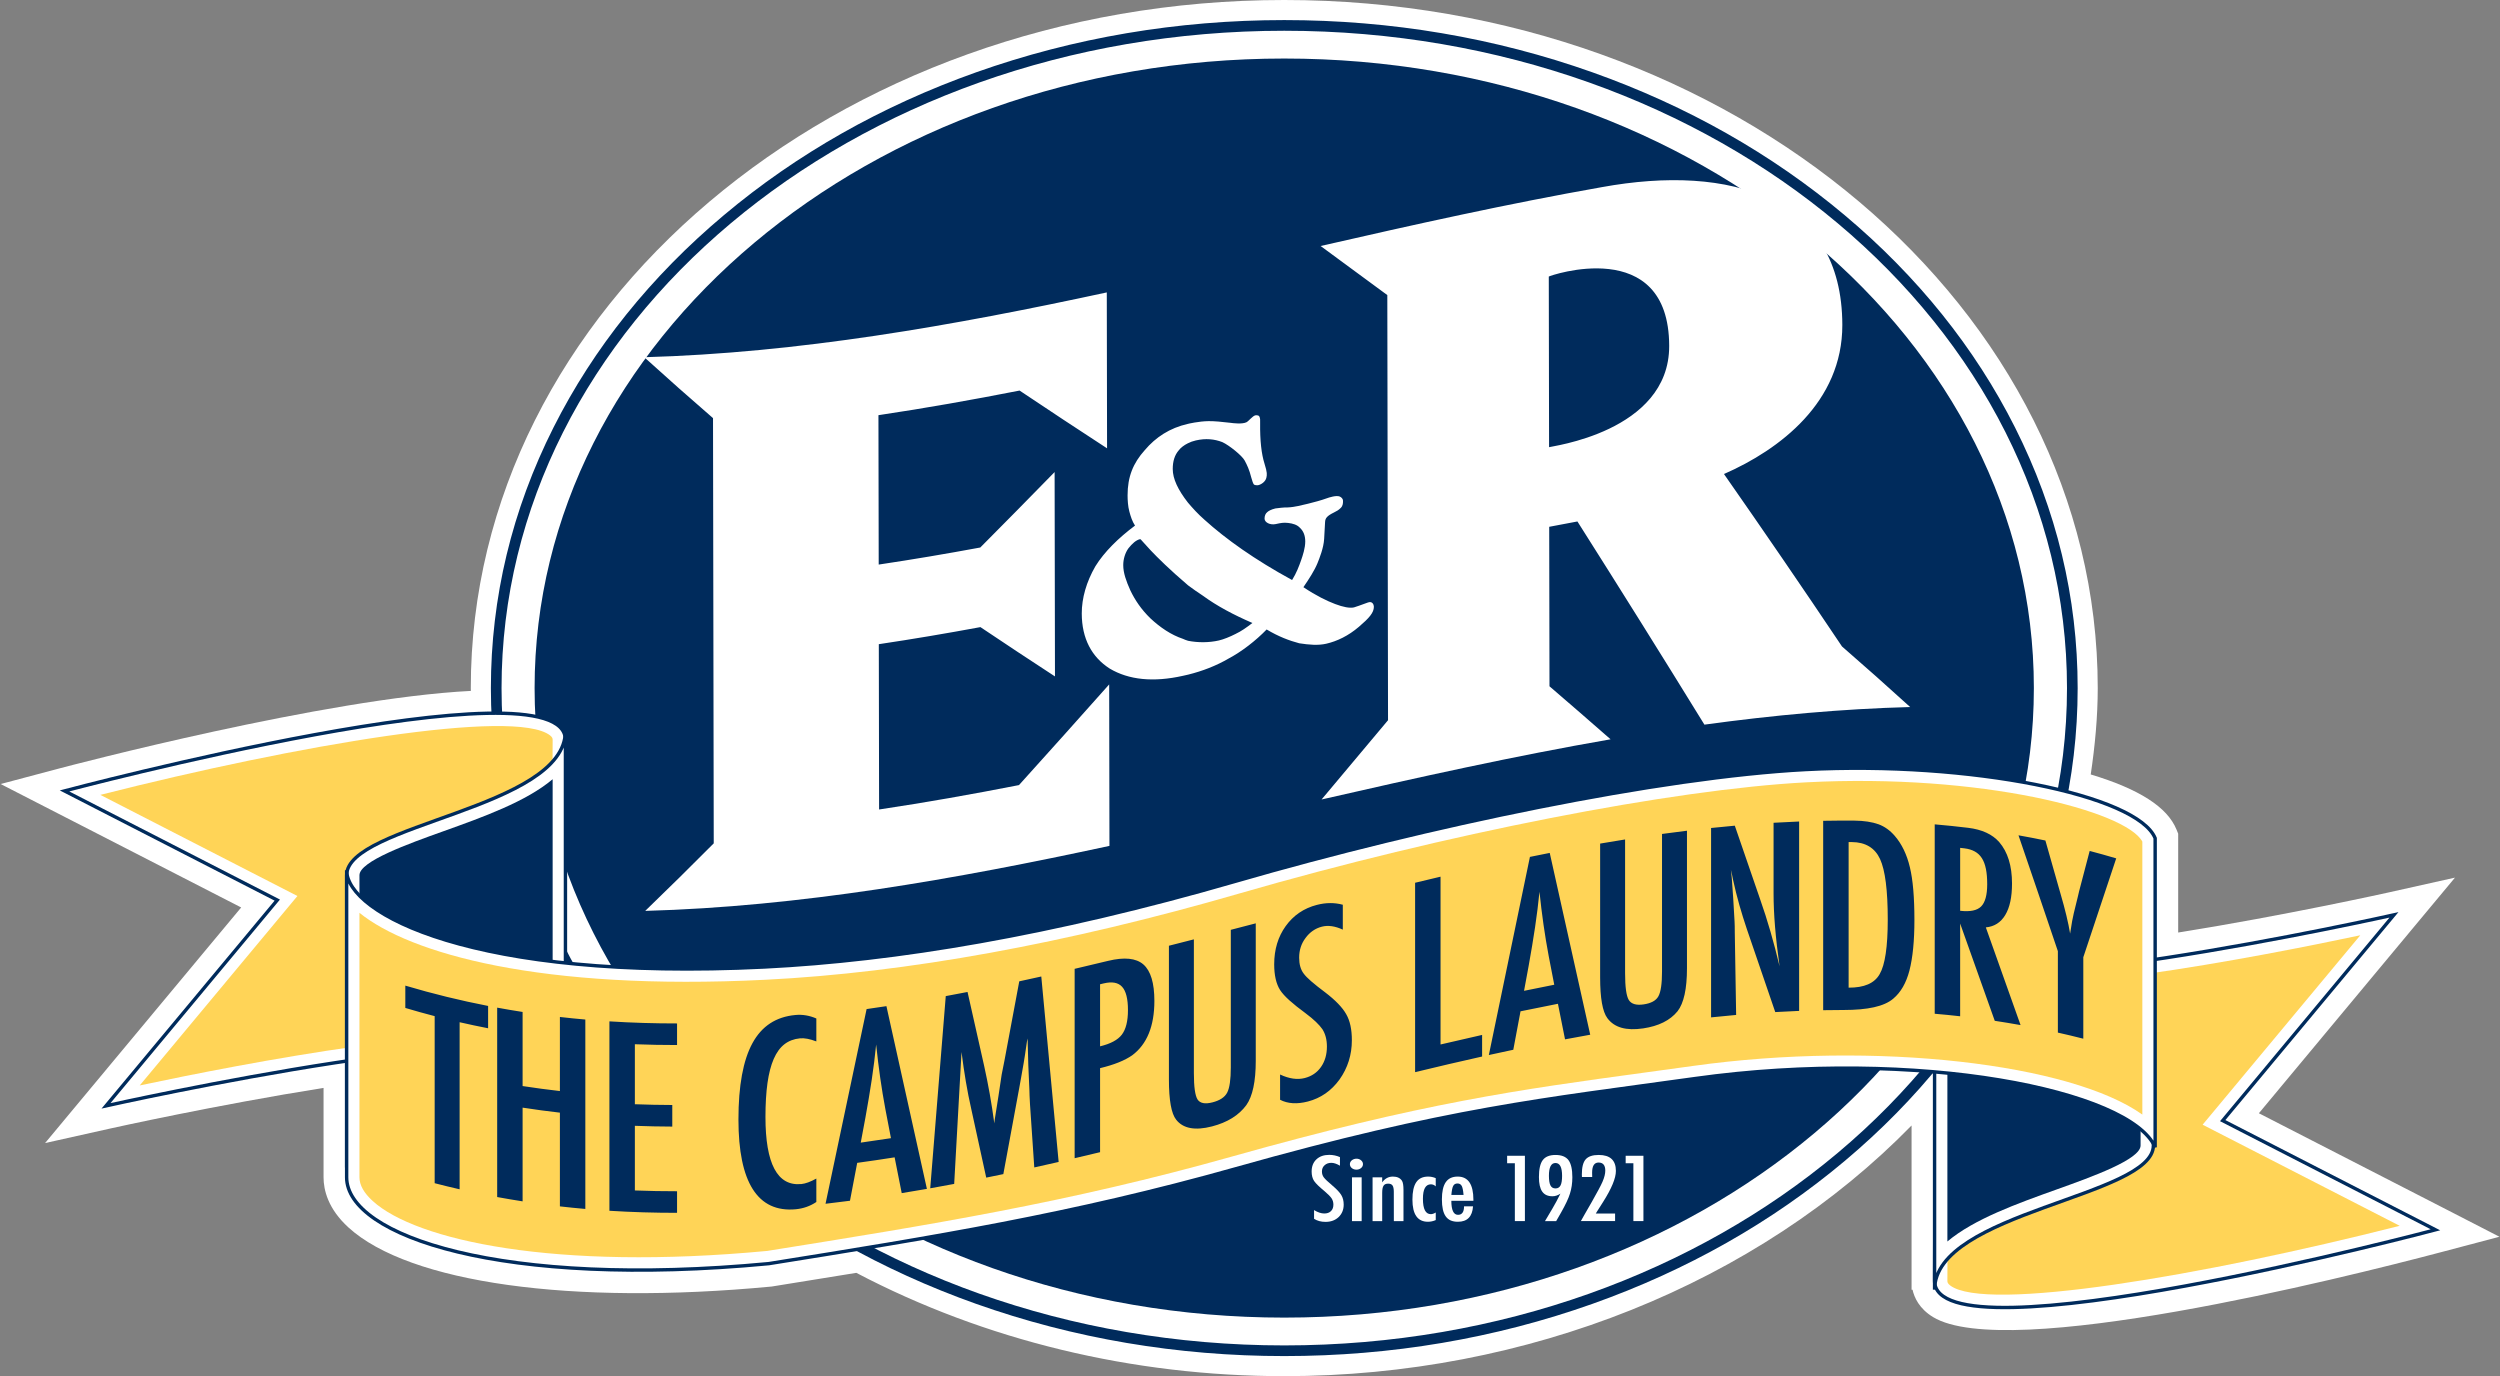 <?xml version="1.0" encoding="UTF-8"?> <svg xmlns="http://www.w3.org/2000/svg" width="218" height="120" viewBox="0 0 218 120" fill="none"><rect x="0" y="0" width="218" height="120" fill="#808080" stroke="none"/><g id="Logo" clip-path="url(#clip0_14287_5061)"><path id="Vector" d="M41.053 59.999C41.053 59.999 41.057 60.199 41.059 60.247C28.367 60.889 6.106 66.761 5.112 67.024L0.055 68.367C0.055 68.367 17.575 77.357 21.03 79.131C18.473 82.203 3.93 99.676 3.93 99.676L9.686 98.391C9.784 98.37 18.857 96.352 28.214 94.865V102.661C28.214 103.755 28.592 105.403 30.392 107.041C35.698 111.868 49.811 113.841 67.224 112.192L67.29 112.186C67.29 112.186 73.587 111.168 74.671 110.992C85.876 116.876 98.754 120.001 111.987 120.001C133.173 120.001 153.255 111.894 166.689 98.142V112.462H166.794H166.773C166.924 113.144 167.354 114.111 168.555 114.844C174.975 118.765 204.11 111.501 212.883 109.184L217.95 107.845L213.295 105.45C213.295 105.45 200.429 98.848 196.974 97.075C199.531 94.003 214.074 76.529 214.074 76.529L208.318 77.814C208.221 77.836 199.242 79.832 189.938 81.317V72.698L189.789 72.333C188.993 70.381 186.534 68.805 182.312 67.532C182.683 65.035 182.923 62.514 182.923 59.999C182.921 26.915 151.1 0 111.987 0C72.874 0 41.053 26.915 41.053 59.999Z" fill="white"></path><path id="Vector_2" d="M43.266 59.999C43.266 91.863 74.093 117.785 111.984 117.785C149.875 117.785 180.703 91.863 180.703 59.999C180.703 28.136 149.876 2.215 111.985 2.215C74.094 2.215 43.266 28.137 43.266 59.999Z" fill="white"></path><path id="Vector_3" d="M111.988 1.751C102.667 1.751 93.624 3.285 85.109 6.309C76.877 9.233 69.48 13.421 63.128 18.758C56.762 24.102 51.762 30.332 48.268 37.271C44.644 44.468 42.805 52.116 42.805 60.001C42.805 67.885 44.643 75.533 48.268 82.731C51.763 89.671 56.762 95.9 63.128 101.245C69.481 106.581 76.877 110.769 85.109 113.693C93.624 116.717 102.667 118.25 111.988 118.25C121.31 118.25 130.353 116.717 138.868 113.693C147.1 110.769 154.496 106.581 160.849 101.245C167.215 95.9 172.214 89.67 175.708 82.731C179.333 75.533 181.172 67.886 181.172 60.001C181.172 52.115 179.334 44.468 175.708 37.271C172.213 30.332 167.214 24.104 160.849 18.758C154.495 13.421 147.1 9.233 138.868 6.309C130.353 3.285 121.309 1.751 111.988 1.751ZM43.735 60.001C43.735 28.344 74.293 2.682 111.988 2.682C149.684 2.682 180.242 28.345 180.242 60.001C180.242 91.659 149.684 117.32 111.988 117.32C74.293 117.32 43.735 91.659 43.735 60.001Z" fill="#002B5C"></path><path id="Vector_4" d="M177.353 59.999C177.353 90.318 148.086 114.896 111.986 114.896C75.885 114.896 46.617 90.318 46.617 59.999C46.617 29.68 75.883 5.104 111.986 5.104C148.089 5.104 177.353 29.682 177.353 59.999Z" fill="#002B5C"></path><path id="Vector_5" d="M116.844 100.902V101.65C116.565 101.483 116.314 101.399 116.091 101.399C115.85 101.399 115.654 101.47 115.502 101.613C115.349 101.748 115.273 101.929 115.273 102.156C115.273 102.355 115.327 102.526 115.436 102.668C115.492 102.744 115.583 102.842 115.711 102.963C115.838 103.083 116.004 103.229 116.205 103.399C116.578 103.716 116.832 103.99 116.967 104.221C117.102 104.445 117.17 104.719 117.17 105.044C117.17 105.484 117.021 105.847 116.725 106.132C116.429 106.41 116.05 106.548 115.585 106.548C115.195 106.548 114.862 106.458 114.586 106.279V105.519C114.912 105.718 115.208 105.817 115.475 105.817C115.725 105.817 115.92 105.748 116.06 105.609C116.201 105.471 116.272 105.281 116.272 105.043C116.272 104.837 116.217 104.65 116.108 104.485C116.053 104.406 115.975 104.316 115.875 104.214C115.775 104.111 115.651 103.998 115.502 103.873C115.269 103.681 115.078 103.511 114.925 103.364C114.773 103.216 114.659 103.087 114.586 102.976C114.446 102.76 114.375 102.487 114.375 102.158C114.375 101.712 114.512 101.359 114.788 101.099C115.067 100.835 115.441 100.704 115.91 100.704C116.236 100.704 116.546 100.77 116.843 100.899L116.844 100.902Z" fill="white"></path><path id="Vector_6" d="M118.289 101.038C118.442 101.038 118.574 101.085 118.685 101.178C118.796 101.272 118.852 101.384 118.852 101.514C118.852 101.647 118.796 101.76 118.685 101.854C118.573 101.947 118.439 101.994 118.28 101.994C118.121 101.994 117.987 101.947 117.874 101.854C117.765 101.763 117.711 101.649 117.711 101.511C117.711 101.383 117.767 101.272 117.878 101.178C117.997 101.085 118.135 101.038 118.287 101.038H118.289ZM117.893 102.661H118.737V106.48H117.893V102.661Z" fill="white"></path><path id="Vector_7" d="M119.688 102.661H120.527V103.1C120.768 102.766 121.079 102.598 121.46 102.598C121.829 102.598 122.093 102.72 122.252 102.964C122.34 103.101 122.384 103.368 122.384 103.765V106.48H121.544L121.54 103.927C121.54 103.669 121.503 103.486 121.43 103.377C121.357 103.269 121.23 103.214 121.05 103.214C120.953 103.214 120.872 103.229 120.806 103.257C120.741 103.285 120.687 103.331 120.646 103.394C120.605 103.456 120.575 103.539 120.556 103.639C120.537 103.741 120.527 103.865 120.527 104.012V106.48H119.688V102.661Z" fill="white"></path><path id="Vector_8" d="M125.196 102.735V103.454C125.078 103.333 124.938 103.273 124.774 103.273C124.31 103.273 124.079 103.694 124.079 104.535C124.079 105.428 124.309 105.874 124.77 105.874C124.9 105.874 125.041 105.826 125.197 105.73V106.39C124.974 106.488 124.748 106.538 124.519 106.538C123.616 106.538 123.164 105.895 123.164 104.606C123.164 103.919 123.275 103.414 123.499 103.087C123.722 102.761 124.067 102.598 124.537 102.598C124.762 102.598 124.981 102.644 125.196 102.735Z" fill="white"></path><path id="Vector_9" d="M127.666 105.192H128.449C128.387 106.09 127.947 106.538 127.129 106.538C126.885 106.538 126.677 106.5 126.502 106.424C126.328 106.348 126.183 106.23 126.069 106.07C125.954 105.91 125.871 105.707 125.816 105.461C125.762 105.215 125.734 104.923 125.734 104.583C125.734 103.908 125.847 103.41 126.071 103.085C126.295 102.76 126.642 102.598 127.111 102.598C128.023 102.598 128.48 103.272 128.48 104.62V104.708H126.557C126.557 105.524 126.751 105.933 127.138 105.933C127.49 105.933 127.665 105.685 127.665 105.191L127.666 105.192ZM127.622 104.199C127.588 103.798 127.533 103.535 127.46 103.409C127.384 103.269 127.261 103.199 127.091 103.199C126.918 103.199 126.794 103.269 126.721 103.409C126.648 103.535 126.594 103.798 126.558 104.199H127.622Z" fill="white"></path><path id="Vector_10" d="M131.422 100.783H132.971V106.479H132.095V101.435H131.422V100.783Z" fill="white"></path><path id="Vector_11" d="M135.7 106.48H134.723L135.378 105.373C135.496 105.171 135.613 104.963 135.728 104.751C135.844 104.538 135.957 104.316 136.069 104.085C135.844 104.238 135.611 104.314 135.37 104.314C134.968 104.314 134.671 104.178 134.481 103.906C134.29 103.635 134.195 103.212 134.195 102.639C134.195 101.951 134.306 101.457 134.53 101.16C134.753 100.862 135.124 100.713 135.643 100.713C136.168 100.713 136.543 100.863 136.77 101.163C136.995 101.464 137.109 101.963 137.109 102.661C137.109 103.177 137.038 103.655 136.897 104.093C136.83 104.309 136.733 104.55 136.606 104.817C136.48 105.084 136.323 105.384 136.136 105.716L135.779 106.339L135.7 106.48ZM136.214 102.539C136.214 101.788 136.022 101.414 135.638 101.414C135.256 101.414 135.066 101.784 135.066 102.525C135.066 102.914 135.11 103.195 135.2 103.369C135.289 103.544 135.435 103.631 135.638 103.631C135.84 103.631 135.987 103.545 136.078 103.37C136.169 103.197 136.214 102.92 136.214 102.539Z" fill="white"></path><path id="Vector_12" d="M138.843 102.635H137.945L137.937 102.409C137.937 101.787 138.048 101.349 138.271 101.095C138.497 100.839 138.876 100.712 139.406 100.712C140.406 100.712 140.906 101.177 140.906 102.106C140.906 102.734 140.533 103.638 139.784 104.818L139.243 105.67C139.243 105.67 139.231 105.69 139.217 105.715C139.201 105.739 139.182 105.775 139.155 105.822H140.836V106.479H137.852C137.902 106.385 138.005 106.2 138.164 105.922C138.323 105.644 138.538 105.268 138.811 104.796C139.043 104.383 139.237 104.033 139.392 103.745C139.548 103.457 139.664 103.221 139.744 103.037C139.902 102.668 139.981 102.349 139.981 102.081C139.981 101.61 139.786 101.373 139.396 101.373C139.021 101.373 138.833 101.666 138.833 102.251L138.838 102.576L138.843 102.635Z" fill="white"></path><path id="Vector_13" d="M141.758 100.783H143.307V106.479H142.431V101.435H141.758V100.783Z" fill="white"></path><path id="Vector_14" d="M24.179 78.489L5.625 68.968C5.625 68.968 49.302 57.372 49.302 64.516C49.302 71.661 49.169 82.508 49.169 93.136C49.169 87.513 9.245 96.429 9.245 96.429L24.179 78.489Z" fill="white" stroke="#002B5C" stroke-width="0.298"></path><path id="Vector_15" d="M8.751 69.313C12.606 71.292 25.934 78.132 25.934 78.132C25.934 78.132 15.263 90.953 12.185 94.65C21.107 92.757 41.688 88.769 48.069 90.738C48.084 87.195 48.134 76.059 48.134 76.059L48.191 64.516C48.191 64.406 48.173 64.287 47.958 64.121C44.87 61.744 25.996 64.934 8.751 69.313Z" fill="#FFD457"></path><path id="Vector_16" d="M30.227 76.32C30.227 71.855 49.306 70.524 49.306 63.745V84.925C49.306 88.685 30.227 96.942 30.227 101.809V76.32Z" fill="white" stroke="#002B5C" stroke-width="0.298"></path><path id="Vector_17" d="M38.661 72.486C35.572 73.592 31.344 75.106 31.344 76.32V97.86C33.418 95.799 36.679 93.645 40.076 91.413C43.109 89.421 48.184 86.087 48.191 84.925V67.948C45.878 69.901 42.125 71.245 38.661 72.486Z" fill="#002B5C"></path><path id="Vector_18" d="M193.82 97.718L212.373 107.239C212.373 107.239 168.695 118.835 168.695 111.691C168.695 104.546 168.828 93.698 168.828 83.071C168.828 88.694 208.752 79.777 208.752 79.777L193.82 97.718Z" fill="white" stroke="#002B5C" stroke-width="0.298"></path><path id="Vector_19" d="M209.253 106.891C205.397 104.914 192.069 98.074 192.069 98.074C192.069 98.074 202.741 85.252 205.818 81.556C196.897 83.448 176.314 87.437 169.935 85.469C169.918 89.012 169.869 100.147 169.869 100.147L169.812 111.691C169.812 111.8 169.831 111.92 170.046 112.085C173.133 114.462 192.008 111.27 209.253 106.891Z" fill="#FFD457"></path><path id="Vector_20" d="M187.775 99.885C187.775 104.35 168.695 105.681 168.695 112.461V91.279C168.695 87.521 187.775 79.262 187.775 74.397V99.885Z" fill="white" stroke="#002B5C" stroke-width="0.298"></path><path id="Vector_21" d="M179.342 103.72C182.431 102.615 186.659 101.1 186.659 99.886V78.347C184.585 80.407 181.324 82.562 177.927 84.794C174.894 86.786 169.818 90.12 169.812 91.28V108.258C172.124 106.306 175.876 104.961 179.342 103.72Z" fill="#002B5C"></path><path id="Vector_22" d="M187.929 100.042C185.785 95.095 167.258 91.335 147.798 94.052C134.495 95.91 126.357 96.672 107.774 101.913C93.396 105.966 81.328 107.9 67.037 110.189C43.804 112.39 30.227 107.784 30.227 102.66V75.885C30.227 79.656 41.25 85.591 66.676 84.321C78.105 83.749 91.682 81.496 107.774 76.836C124.571 71.969 144.829 67.765 157.448 67.105C171.741 66.356 186.394 69.329 187.929 73.092V100.042Z" fill="white" stroke="#002B5C" stroke-width="0.298"></path><path id="Vector_23" d="M157.506 68.219C145.842 68.83 125.981 72.723 108.085 77.908C92.965 82.287 79.052 84.82 66.732 85.436C47.107 86.417 35.738 83.149 31.344 79.598V102.661C31.344 103.334 31.733 104.031 32.5 104.728C36.27 108.159 48.371 110.832 66.905 109.08C80.991 106.824 93.164 104.872 107.472 100.838C124.023 96.171 132.531 95.012 143.3 93.544L147.644 92.947C163.601 90.719 180.622 92.773 186.812 97.192V73.386C185.368 70.713 172.728 67.422 157.506 68.219Z" fill="#FFD457"></path><path id="Vector_24" d="M76.657 70.588C76.649 65.784 76.64 60.978 76.632 56.173C79.586 55.732 82.54 55.231 85.493 54.684C87.66 56.139 89.826 57.571 91.993 58.984C91.983 53.044 91.972 47.103 91.962 41.164C89.802 43.376 87.641 45.572 85.481 47.742C82.529 48.289 79.575 48.79 76.623 49.231C76.615 44.889 76.607 40.546 76.6 36.204C80.703 35.592 84.805 34.862 88.907 34.057C91.45 35.762 93.993 37.438 96.536 39.094C96.527 34.561 96.52 30.03 96.512 25.498C83.068 28.406 69.624 30.775 56.18 31.15C58.178 32.963 60.177 34.731 62.175 36.46C62.196 48.82 62.218 61.181 62.238 73.54C60.246 75.545 58.254 77.51 56.263 79.43C69.757 79.056 83.25 76.675 96.744 73.761C96.736 69.068 96.729 64.375 96.72 59.681C94.098 62.63 91.476 65.56 88.855 68.46C84.79 69.257 80.724 69.98 76.66 70.587L76.657 70.588ZM137.551 45.472C141.242 51.297 144.934 57.193 148.625 63.189C154.605 62.368 160.585 61.813 166.565 61.653C164.583 59.85 162.602 58.091 160.621 56.37C157.19 51.25 153.761 46.246 150.33 41.334C155.208 39.2 160.662 35.057 160.651 28.336C160.632 17.209 150.946 14.258 139.657 16.323C131.491 17.764 123.324 19.583 115.157 21.452C117.096 22.875 119.035 24.3 120.974 25.732C120.995 38.089 121.015 50.446 121.036 62.803C119.104 65.1 117.173 67.407 115.241 69.715C123.641 67.793 132.042 65.925 140.442 64.467C138.667 62.909 136.891 61.369 135.115 59.845C135.108 55.209 135.1 50.572 135.091 45.937C135.912 45.779 136.732 45.624 137.551 45.472ZM135.054 24.117C135.054 24.058 145.535 20.416 145.554 30.166C145.567 37.701 135.079 38.936 135.079 38.994C135.071 34.035 135.063 29.076 135.054 24.117ZM118.487 54.666C119.391 53.893 119.803 53.427 119.802 52.909C119.802 52.757 119.689 52.373 119.267 52.543C118.843 52.712 118.07 52.964 118.07 52.964C117.699 53.049 117.123 52.938 116.422 52.671C115.72 52.405 114.77 51.95 113.657 51.202C114.151 50.48 114.624 49.748 114.882 49.116C115.05 48.7 115.426 47.776 115.466 46.981C115.491 46.474 115.537 45.727 115.546 45.532C115.559 45.181 115.717 44.986 116.328 44.685C116.558 44.57 116.721 44.485 116.92 44.285C117.12 44.083 117.11 43.838 117.11 43.655C117.11 43.503 116.967 43.355 116.819 43.295C116.532 43.181 115.943 43.357 115.625 43.475C115.305 43.595 114.512 43.822 114.058 43.925C113.769 43.992 113.482 44.058 113.193 44.125C112.946 44.18 112.593 44.236 112.245 44.251C112.081 44.228 111.298 44.318 111.214 44.336C110.845 44.422 110.598 44.568 110.515 44.65C110.35 44.778 110.269 44.979 110.269 45.224C110.27 45.557 110.755 45.804 111.241 45.7C111.726 45.594 111.919 45.557 112.33 45.601C112.741 45.648 113.114 45.758 113.362 46.033C113.652 46.303 113.816 46.691 113.818 47.208C113.818 47.786 113.606 48.43 113.449 48.875C113.293 49.322 113.038 50.004 112.67 50.577C109.41 48.802 106.892 47.004 105.034 45.325C104.454 44.819 104.002 44.313 103.588 43.828C102.72 42.715 102.264 41.752 102.263 40.901C102.262 40.23 102.427 39.676 102.796 39.259C102.961 39.038 103.249 38.82 103.577 38.657C103.784 38.549 104.03 38.462 104.279 38.405C105.143 38.209 105.886 38.283 106.587 38.552C107.205 38.837 108.302 39.733 108.528 40.146C108.752 40.56 108.942 40.965 109.107 41.627C109.191 41.941 109.268 42.145 109.324 42.226C109.394 42.324 109.646 42.325 109.727 42.305C109.975 42.249 110.353 42.005 110.428 41.656C110.483 41.397 110.518 41.238 110.261 40.417C110.003 39.596 109.866 38.459 109.884 36.882C109.885 36.655 109.907 36.469 109.8 36.291C109.767 36.235 109.603 36.19 109.47 36.216C109.225 36.267 108.884 36.727 108.689 36.822C108.319 37.001 107.534 36.904 107.287 36.869C106.586 36.786 105.883 36.716 105.39 36.723C104.521 36.734 103.616 36.954 103.576 36.964C102.008 37.317 100.776 38.128 99.828 39.249C98.801 40.39 98.323 41.587 98.325 43.199C98.326 43.594 98.354 44.149 98.478 44.6C98.6 45.051 98.727 45.458 98.973 45.831C97.534 46.907 96.298 48.117 95.518 49.378C94.736 50.732 94.326 52.157 94.33 53.498C94.334 55.687 95.202 57.301 96.769 58.301C98.422 59.285 100.565 59.514 103.161 58.928C103.312 58.895 103.463 58.86 103.614 58.826C104.85 58.518 106.045 58.062 107.157 57.412C108.267 56.824 109.503 55.871 110.451 54.89C111.48 55.507 112.429 55.866 113.296 56.094C114.161 56.229 114.944 56.293 115.646 56.133C116.594 55.917 117.583 55.438 118.488 54.664L118.487 54.666ZM112.209 44.257C111.986 44.265 112.137 44.259 112.209 44.257V44.257ZM107.77 55.265C107.233 55.539 106.699 55.752 106.285 55.849C105.421 56.045 104.472 56.048 103.604 55.878C103.441 55.826 103.275 55.77 103.153 55.707C102.121 55.361 101.173 54.72 100.304 53.908C99.518 53.139 98.982 52.344 98.57 51.491C98.196 50.66 97.947 49.952 97.947 49.282C97.945 48.764 98.11 48.212 98.398 47.813C98.727 47.407 99.057 47.091 99.427 47.01C99.508 46.992 100.375 48.286 103.597 51.04C104.011 51.343 104.424 51.644 104.878 51.936C106.117 52.843 107.559 53.608 109.21 54.324C108.716 54.711 108.18 55.079 107.77 55.262V55.265Z" fill="white"></path><path id="Vector_25" d="M181.664 83.472V90.574C180.925 90.386 180.185 90.208 179.446 90.043V82.941C178.301 79.547 177.157 76.18 176.012 72.839C176.794 72.977 177.576 73.129 178.358 73.292C178.721 74.566 179.083 75.843 179.446 77.122C179.481 77.236 179.517 77.362 179.553 77.498C179.588 77.634 179.631 77.783 179.681 77.944C180.087 79.334 180.364 80.491 180.514 81.411C180.641 80.558 180.748 79.966 180.833 79.637C180.946 79.173 181.061 78.709 181.174 78.245C181.217 78.063 181.259 77.881 181.303 77.699C181.608 76.531 181.914 75.365 182.22 74.202C182.991 74.404 183.763 74.621 184.534 74.85C183.577 77.703 182.621 80.576 181.665 83.47L181.664 83.472ZM173.171 75.767C173.097 75.394 172.979 75.081 172.819 74.832C172.66 74.582 172.453 74.387 172.201 74.248C171.948 74.108 171.648 74.018 171.3 73.976C171.176 73.961 171.052 73.947 170.926 73.934V79.421C171.787 79.519 172.394 79.4 172.75 79.048C173.105 78.697 173.284 78.049 173.284 77.101C173.284 76.588 173.247 76.143 173.172 75.769L173.171 75.767ZM173.165 80.869C174.174 83.689 175.184 86.527 176.193 89.387C175.443 89.253 174.693 89.129 173.943 89.015C172.938 86.169 171.931 83.341 170.925 80.533V88.619C170.187 88.535 169.447 88.462 168.707 88.399V71.883C169.681 71.967 170.655 72.068 171.629 72.186C172.837 72.333 173.737 72.756 174.328 73.426C175.074 74.291 175.448 75.502 175.448 77.041C175.448 78.225 175.251 79.141 174.856 79.793C174.462 80.446 173.897 80.8 173.166 80.868L173.165 80.869ZM163.941 74.909C163.493 73.939 162.672 73.436 161.477 73.429C161.385 73.429 161.292 73.428 161.2 73.428V86.124C162.551 86.129 163.453 85.748 163.908 84.941C164.378 84.136 164.612 82.553 164.612 80.184C164.612 77.639 164.389 75.879 163.941 74.909ZM166.5 84.643C166.216 85.724 165.746 86.535 165.092 87.083C164.289 87.769 162.85 88.069 160.774 88.071C160.177 88.071 159.58 88.078 158.981 88.089V71.574C159.891 71.557 160.801 71.552 161.712 71.559C162.543 71.566 163.244 71.675 163.812 71.878C164.338 72.073 164.808 72.409 165.22 72.885C165.839 73.598 166.279 74.516 166.542 75.629C166.805 76.708 166.937 78.239 166.937 80.221C166.937 82.04 166.791 83.514 166.5 84.643ZM154.802 88.253C153.974 85.823 153.145 83.402 152.317 80.991C152.09 80.318 151.875 79.626 151.672 78.917C151.47 78.207 151.282 77.46 151.112 76.677C151.098 76.578 151.075 76.459 151.043 76.32C151.01 76.18 150.973 76.019 150.931 75.837C150.952 76.021 150.97 76.178 150.985 76.309C150.999 76.44 151.01 76.551 151.017 76.643C151.056 77.199 151.096 77.756 151.135 78.312C151.173 78.99 151.214 79.668 151.253 80.344C151.26 80.458 151.265 80.596 151.268 80.759C151.271 80.923 151.273 81.108 151.273 81.315C151.312 83.711 151.352 86.106 151.391 88.503C150.662 88.568 149.933 88.638 149.206 88.715V72.201C149.895 72.127 150.585 72.06 151.275 71.999C152.01 74.13 152.746 76.267 153.482 78.412C154.122 80.228 154.687 82.179 155.178 84.263C155.001 82.997 154.869 81.849 154.784 80.82C154.699 79.792 154.655 78.82 154.655 77.907V71.746C155.398 71.701 156.141 71.664 156.884 71.635V88.15C156.191 88.178 155.498 88.211 154.804 88.253H154.802ZM146.282 88.18C145.628 88.984 144.629 89.475 143.285 89.676C141.807 89.896 140.766 89.607 140.161 88.781C139.741 88.218 139.532 87.035 139.532 85.231V73.561C140.258 73.437 140.982 73.316 141.708 73.201V84.87C141.708 86.061 141.815 86.835 142.027 87.194C142.247 87.551 142.681 87.679 143.328 87.583C143.975 87.487 144.401 87.256 144.608 86.884C144.822 86.505 144.928 85.782 144.928 84.712V72.721C145.654 72.622 146.378 72.527 147.104 72.439V84.43C147.104 86.226 146.831 87.475 146.283 88.18H146.282ZM135.041 83.335C134.715 81.609 134.448 79.752 134.242 77.76C134.143 78.771 134.014 79.801 133.858 80.849C133.701 81.897 133.517 83.013 133.303 84.198C133.169 84.932 133.032 85.665 132.897 86.4C133.775 86.218 134.654 86.04 135.531 85.869C135.367 85.024 135.204 84.179 135.04 83.334L135.041 83.335ZM136.471 90.631C136.265 89.597 136.058 88.563 135.852 87.53C134.765 87.74 133.676 87.959 132.589 88.186C132.379 89.304 132.17 90.421 131.959 91.539C131.248 91.689 130.538 91.843 129.827 91.999C131.021 86.231 132.215 80.471 133.409 74.722C133.986 74.604 134.561 74.487 135.137 74.374C136.314 79.648 137.491 84.932 138.667 90.228C137.935 90.358 137.203 90.493 136.471 90.631ZM123.397 93.492V76.977C124.136 76.798 124.876 76.621 125.615 76.446V91.079C126.824 90.793 128.033 90.516 129.24 90.246V92.129C127.292 92.564 125.344 93.019 123.397 93.492ZM114.348 85.576C114.657 85.846 115.057 86.163 115.547 86.529C116.451 87.218 117.065 87.855 117.392 88.442C117.719 89.008 117.882 89.762 117.882 90.703C117.882 91.98 117.523 93.123 116.806 94.133C116.088 95.123 115.167 95.761 114.044 96.052C113.098 96.297 112.291 96.247 111.623 95.9V93.697C112.412 94.068 113.13 94.171 113.777 94.004C114.382 93.847 114.855 93.524 115.196 93.033C115.537 92.543 115.707 91.951 115.707 91.26C115.707 90.66 115.575 90.156 115.312 89.746C115.177 89.552 114.989 89.339 114.747 89.106C114.505 88.873 114.202 88.621 113.84 88.351C113.278 87.939 112.813 87.569 112.444 87.237C112.074 86.905 111.8 86.602 111.622 86.328C111.281 85.79 111.11 85.041 111.11 84.085C111.11 82.796 111.445 81.685 112.113 80.755C112.789 79.817 113.695 79.2 114.833 78.906C115.622 78.702 116.375 78.698 117.093 78.893V81.064C116.418 80.753 115.81 80.666 115.27 80.805C114.687 80.956 114.211 81.286 113.841 81.794C113.472 82.282 113.286 82.854 113.286 83.51C113.286 84.088 113.418 84.55 113.68 84.895C113.815 85.081 114.037 85.309 114.347 85.578L114.348 85.576ZM108.681 96.365C108.026 97.255 107.028 97.876 105.684 98.224C104.206 98.606 103.163 98.409 102.56 97.635C102.14 97.107 101.93 95.941 101.93 94.137V82.468C102.656 82.284 103.381 82.098 104.106 81.912V93.581C104.106 94.772 104.213 95.536 104.426 95.874C104.646 96.209 105.08 96.293 105.727 96.126C106.374 95.96 106.801 95.677 107.007 95.282C107.221 94.878 107.326 94.14 107.326 93.07V81.081C108.052 80.892 108.777 80.704 109.502 80.515V92.505C109.502 94.303 109.229 95.589 108.681 96.366V96.365ZM97.846 86.047C97.505 85.674 96.968 85.577 96.236 85.754C96.132 85.779 96.03 85.804 95.926 85.828V91.24C96.843 91.019 97.475 90.679 97.824 90.222C98.179 89.757 98.358 89.043 98.358 88.081C98.358 87.097 98.187 86.419 97.846 86.047ZM98.731 92.02C98.084 92.473 97.15 92.85 95.927 93.143V100.47C95.187 100.648 94.449 100.824 93.709 100.996V84.482C94.683 84.254 95.657 84.021 96.631 83.786C98.039 83.444 99.063 83.545 99.702 84.099C100.343 84.66 100.662 85.72 100.662 87.281C100.662 89.477 100.017 91.059 98.731 92.02ZM90.189 101.799C90.065 99.959 89.941 98.118 89.815 96.277C89.801 95.995 89.789 95.751 89.778 95.547C89.767 95.343 89.763 95.173 89.763 95.038C89.73 94.307 89.699 93.576 89.667 92.845C89.65 92.172 89.631 91.498 89.614 90.824C89.614 90.81 89.613 90.779 89.608 90.734C89.604 90.689 89.598 90.627 89.592 90.55C89.574 90.665 89.557 90.779 89.538 90.894C89.481 91.298 89.43 91.652 89.384 91.954C89.337 92.257 89.297 92.511 89.261 92.719C89.168 93.242 89.077 93.764 88.984 94.287C88.948 94.484 88.912 94.681 88.877 94.878C88.415 97.38 87.953 99.882 87.491 102.382C86.995 102.486 86.497 102.589 85.999 102.689C85.565 100.702 85.132 98.714 84.698 96.725C84.52 95.939 84.361 95.137 84.223 94.32C84.085 93.502 83.958 92.64 83.845 91.735C83.631 95.57 83.419 99.403 83.205 103.237C82.508 103.369 81.812 103.497 81.116 103.62C81.567 98.035 82.019 92.448 82.47 86.86C83.103 86.744 83.735 86.624 84.369 86.5C84.852 88.653 85.335 90.802 85.819 92.951C85.997 93.757 86.159 94.566 86.304 95.382C86.45 96.197 86.583 97.056 86.704 97.958C86.718 97.834 86.729 97.738 86.736 97.668C86.744 97.598 86.751 97.549 86.758 97.519C86.862 96.866 86.964 96.213 87.068 95.561C87.16 94.943 87.253 94.324 87.345 93.707C87.427 93.294 87.509 92.881 87.591 92.468C88.021 90.17 88.45 87.871 88.88 85.572C89.521 85.433 90.161 85.294 90.8 85.15C91.305 90.543 91.809 95.933 92.314 101.322C91.607 101.483 90.899 101.643 90.192 101.8L90.189 101.799ZM77.2 96.693C76.873 94.953 76.606 93.082 76.4 91.08C76.301 92.087 76.173 93.109 76.017 94.147C75.86 95.185 75.675 96.291 75.463 97.462C75.327 98.188 75.192 98.912 75.057 99.637C75.935 99.515 76.814 99.386 77.691 99.249C77.527 98.397 77.364 97.545 77.2 96.693ZM78.63 104.04C78.424 103.001 78.217 101.961 78.011 100.92C76.924 101.092 75.835 101.252 74.748 101.401C74.537 102.502 74.328 103.603 74.118 104.705C73.407 104.799 72.696 104.887 71.986 104.969C73.18 99.325 74.374 93.665 75.568 87.991C76.144 87.909 76.72 87.823 77.296 87.736C78.473 93.061 79.649 98.372 80.826 103.67C80.094 103.798 79.361 103.923 78.63 104.04ZM69.874 103.25C70.236 103.214 70.673 103.055 71.185 102.77V104.813C70.651 105.171 70.055 105.383 69.393 105.447C66.059 105.758 64.392 103.079 64.392 97.624C64.392 94.672 64.8 92.457 65.614 90.965C66.427 89.472 67.673 88.666 69.352 88.508C69.969 88.449 70.582 88.55 71.185 88.811V90.811C70.617 90.595 70.14 90.505 69.756 90.543C69.23 90.594 68.779 90.766 68.402 91.058C68.025 91.351 67.713 91.778 67.469 92.339C67.224 92.9 67.042 93.601 66.924 94.441C66.807 95.28 66.748 96.267 66.748 97.4C66.748 101.476 67.789 103.452 69.872 103.248L69.874 103.25ZM59.039 103.877V105.759C57.073 105.759 55.108 105.702 53.141 105.579V89.063C55.107 89.188 57.073 89.245 59.039 89.244V91.127C57.813 91.127 56.586 91.105 55.36 91.058V96.289C56.448 96.33 57.535 96.352 58.623 96.356V98.239C57.534 98.234 56.447 98.213 55.36 98.171V103.808C56.585 103.855 57.812 103.878 59.039 103.877ZM48.823 105.196V97.024C47.739 96.9 46.655 96.755 45.571 96.586V104.758C44.832 104.643 44.092 104.517 43.354 104.382V87.867C44.092 88.003 44.832 88.129 45.571 88.243V94.704C46.655 94.871 47.74 95.017 48.823 95.14V88.68C49.562 88.765 50.301 88.839 51.041 88.904V105.42C50.301 105.354 49.562 105.281 48.823 105.196ZM40.079 89.138V103.707C39.353 103.54 38.629 103.364 37.903 103.175V88.607C37.05 88.385 36.197 88.147 35.344 87.893V85.946C37.75 86.663 40.156 87.249 42.563 87.718V89.665C41.735 89.504 40.906 89.328 40.079 89.138Z" fill="#002B5C"></path></g><defs><clipPath id="clip0_14287_5061"><rect width="217.895" height="120" fill="white" transform="translate(0.055)"></rect></clipPath></defs></svg> 